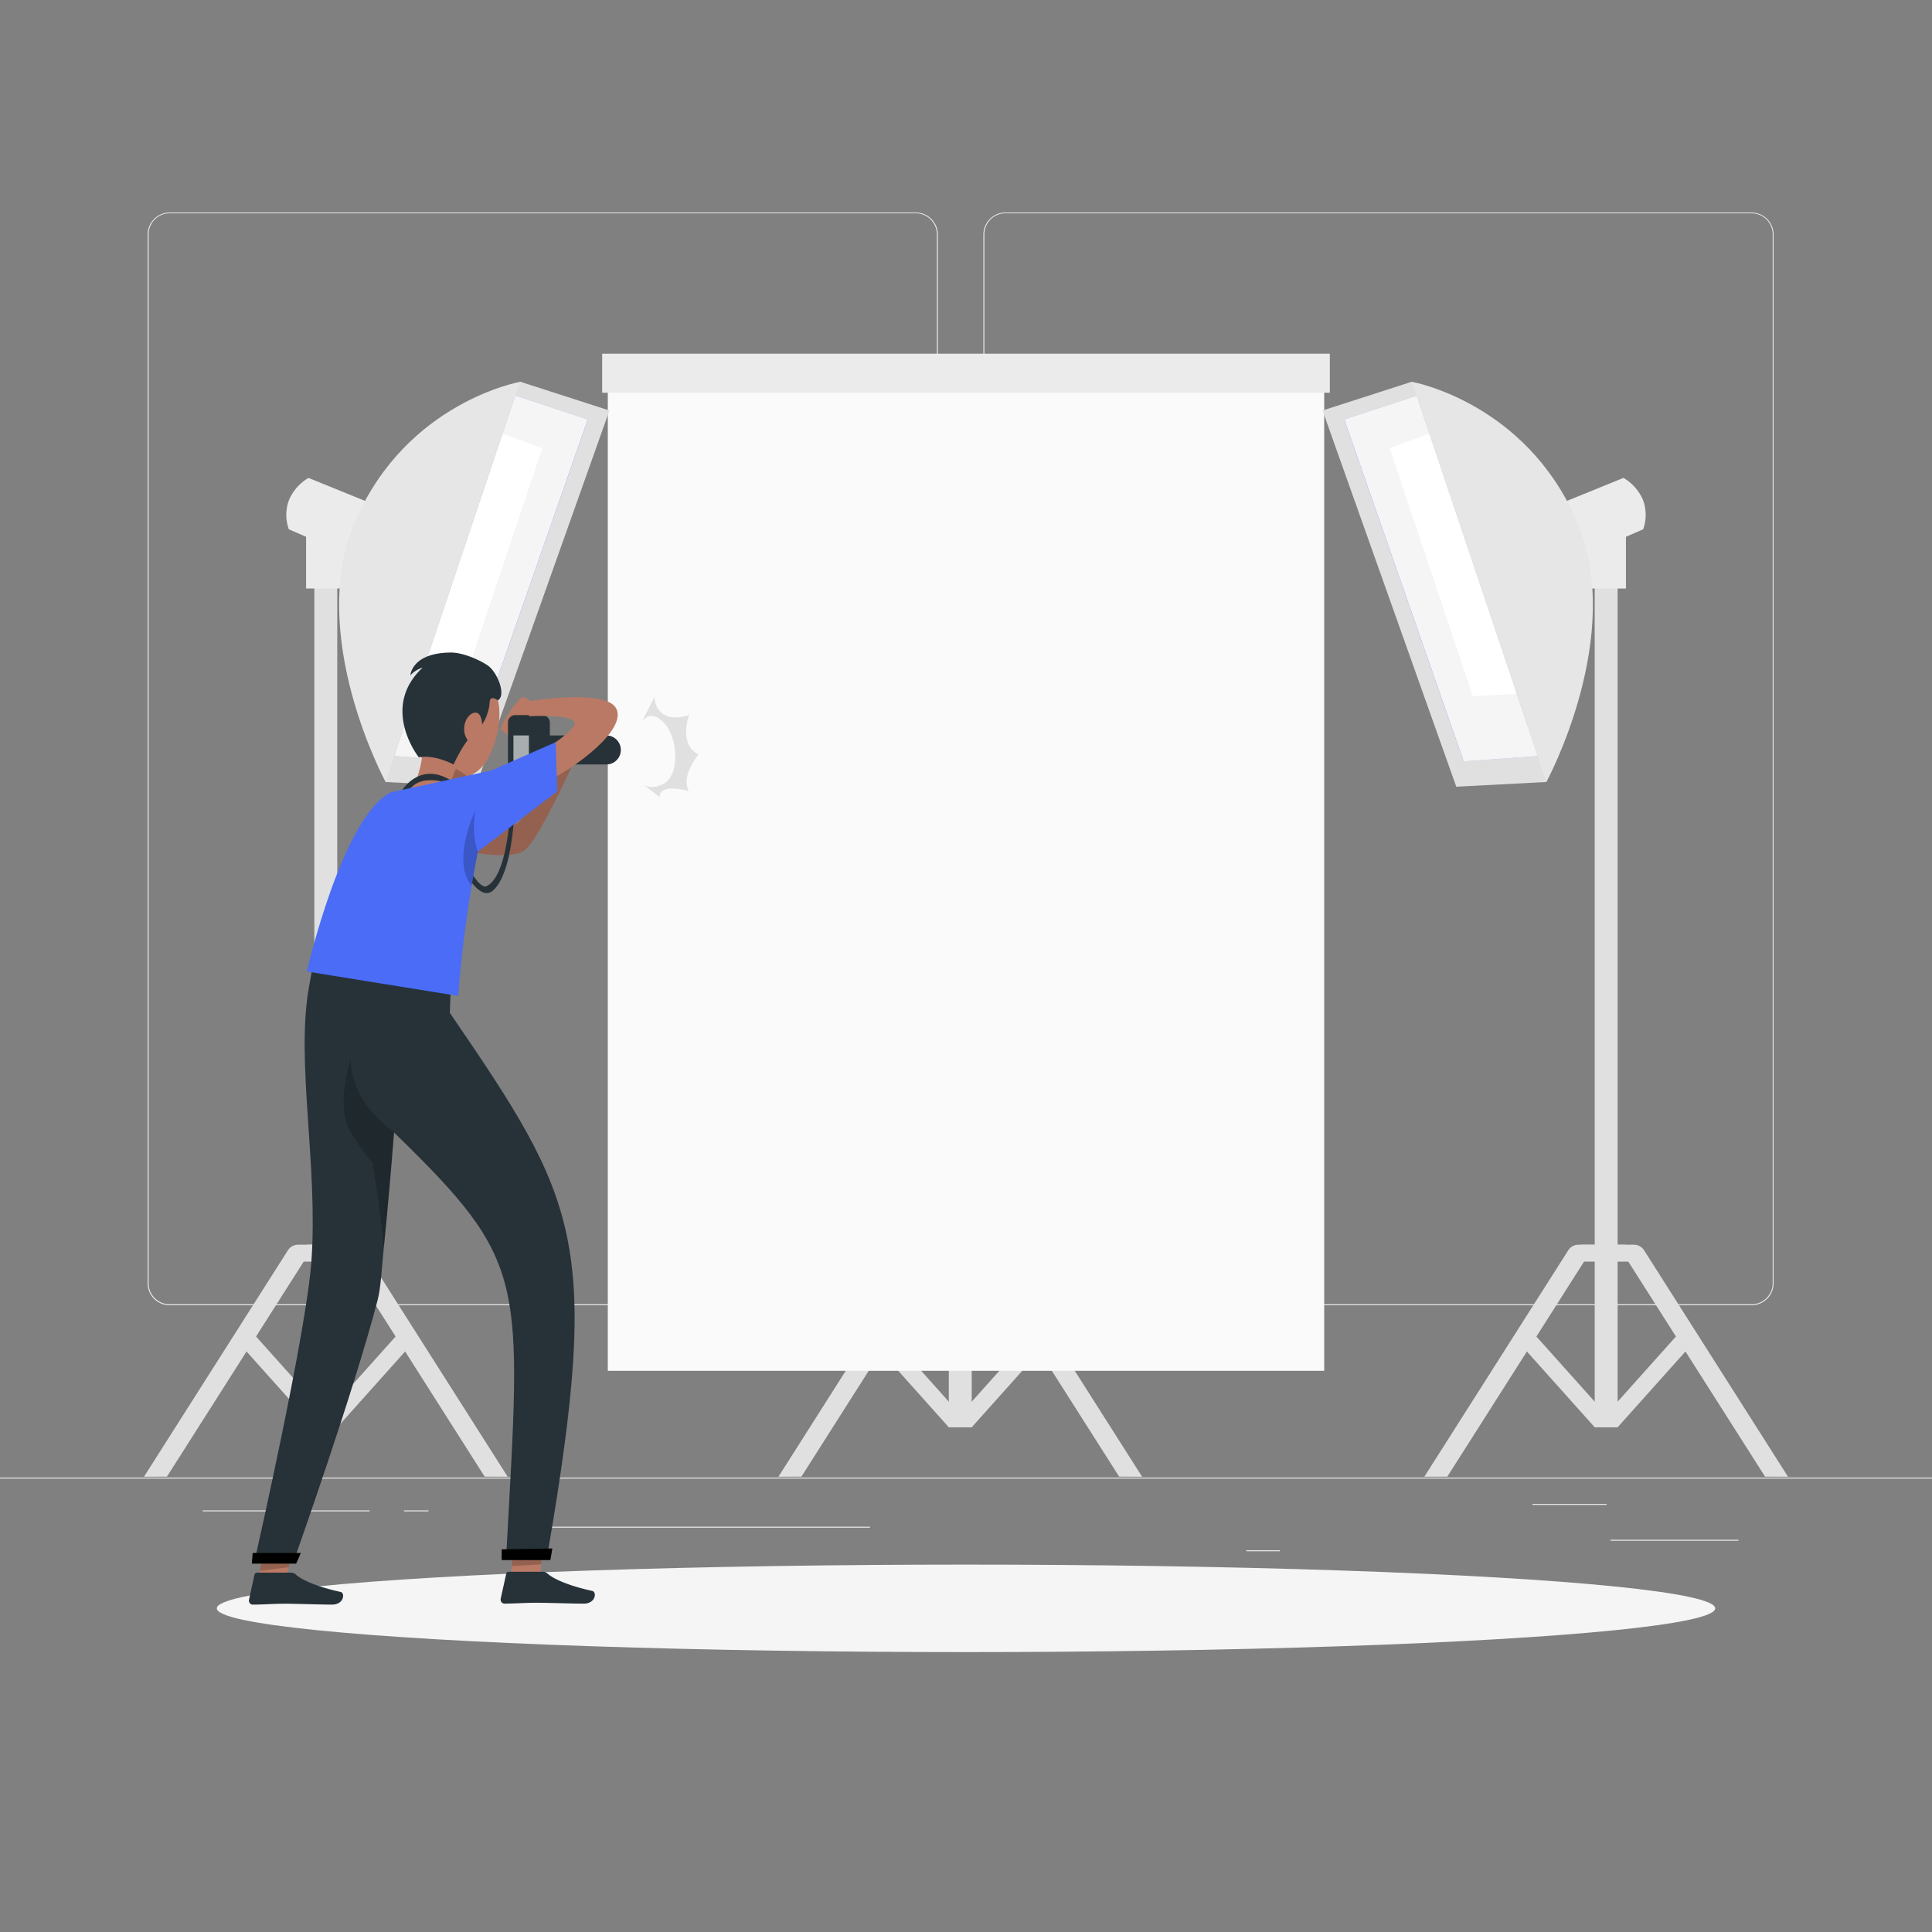 <svg xmlns="http://www.w3.org/2000/svg" viewBox="0 0 500 500"><rect x="0" y="0" width="500" height="500" fill="#808080" stroke="none"/><g id="freepik--background-complete--inject-92"><rect y="382.4" width="500" height="0.25" style="fill:#ebebeb"></rect><rect x="416.78" y="398.49" width="33.12" height="0.25" style="fill:#ebebeb"></rect><rect x="322.53" y="401.21" width="8.69" height="0.25" style="fill:#ebebeb"></rect><rect x="396.59" y="389.21" width="19.19" height="0.25" style="fill:#ebebeb"></rect><rect x="52.46" y="390.89" width="43.19" height="0.25" style="fill:#ebebeb"></rect><rect x="104.56" y="390.89" width="6.33" height="0.25" style="fill:#ebebeb"></rect><rect x="131.47" y="395.11" width="93.68" height="0.25" style="fill:#ebebeb"></rect><path d="M237,337.8H43.91a5.71,5.71,0,0,1-5.7-5.71V60.66A5.71,5.71,0,0,1,43.91,55H237a5.71,5.71,0,0,1,5.71,5.71V332.09A5.71,5.71,0,0,1,237,337.8ZM43.91,55.2a5.46,5.46,0,0,0-5.45,5.46V332.09a5.46,5.46,0,0,0,5.45,5.46H237a5.47,5.47,0,0,0,5.46-5.46V60.66A5.47,5.47,0,0,0,237,55.2Z" style="fill:#ebebeb"></path><path d="M453.31,337.8H260.21a5.72,5.72,0,0,1-5.71-5.71V60.66A5.72,5.72,0,0,1,260.21,55h193.1A5.71,5.71,0,0,1,459,60.66V332.09A5.71,5.71,0,0,1,453.31,337.8ZM260.21,55.2a5.47,5.47,0,0,0-5.46,5.46V332.09a5.47,5.47,0,0,0,5.46,5.46h193.1a5.47,5.47,0,0,0,5.46-5.46V60.66a5.47,5.47,0,0,0-5.46-5.46Z" style="fill:#ebebeb"></path><polygon points="256.53 326.51 254.97 322.14 243.62 322.14 240.5 326.51 256.53 326.51" style="fill:#e0e0e0"></polygon><polygon points="251.48 369.38 245.55 369.38 266.57 345.89 272.5 345.89 251.48 369.38" style="fill:#e0e0e0"></polygon><polygon points="245.55 369.38 251.48 369.38 230.46 345.89 224.53 345.89 245.55 369.38" style="fill:#e0e0e0"></polygon><rect x="132.97" y="250.88" width="231.09" height="5.93" transform="translate(502.36 5.32) rotate(90)" style="fill:#e0e0e0"></rect><path d="M201.47,382.17l37.24-58.59a3.1,3.1,0,0,1,2.63-1.44h4.21l-38.15,60Z" style="fill:#e0e0e0"></path><path d="M201.47,382.17l37.24-58.59a3.1,3.1,0,0,1,2.63-1.44h4.21l-38.15,60Z" style="fill:#e0e0e0;opacity:0.3"></path><path d="M295.56,382.17l-37.24-58.59a3.1,3.1,0,0,0-2.63-1.44h-4.21l38.16,60Z" style="fill:#e0e0e0"></path><path d="M295.56,382.17l-37.24-58.59a3.1,3.1,0,0,0-2.63-1.44h-4.21l38.16,60Z" style="fill:#e0e0e0;opacity:0.3"></path><rect x="157.3" y="100.9" width="185.4" height="253.86" style="fill:#fafafa"></rect><rect x="155.84" y="91.54" width="188.32" height="10.1" style="fill:#ebebeb"></rect><polygon points="92.33 326.51 90.78 322.14 79.43 322.14 76.31 326.51 92.33 326.51" style="fill:#e0e0e0"></polygon><polygon points="87.29 369.38 81.36 369.38 102.38 345.89 108.31 345.89 87.29 369.38" style="fill:#e0e0e0"></polygon><polygon points="81.36 369.38 87.29 369.38 66.27 345.89 60.34 345.89 81.36 369.38" style="fill:#e0e0e0"></polygon><rect x="-31.22" y="250.88" width="231.09" height="5.93" transform="translate(338.16 169.52) rotate(90)" style="fill:#e0e0e0"></rect><path d="M37.28,382.17l37.24-58.59a3.1,3.1,0,0,1,2.63-1.44h4.21l-38.16,60Z" style="fill:#e0e0e0"></path><path d="M37.28,382.17l37.24-58.59a3.1,3.1,0,0,1,2.63-1.44h4.21l-38.16,60Z" style="fill:#e0e0e0;opacity:0.3"></path><path d="M131.37,382.17,94.13,323.58a3.1,3.1,0,0,0-2.63-1.44H87.29l38.15,60Z" style="fill:#e0e0e0"></path><path d="M131.37,382.17,94.13,323.58a3.1,3.1,0,0,0-2.63-1.44H87.29l38.15,60Z" style="fill:#e0e0e0;opacity:0.3"></path><rect x="79.21" y="138.3" width="10.22" height="14.01" transform="translate(168.65 290.6) rotate(180)" style="fill:#ebebeb"></rect><path d="M95.73,130.14l-15.89-6.46a12.23,12.23,0,0,0-5,5.61,10.94,10.94,0,0,0-.09,7.69L90,143.61Z" style="fill:#ebebeb"></path><path d="M99.8,202.38s-20.65-38-7.85-67.56c13.33-30.82,42.65-36,42.65-36l.34.11L100,202.39Z" style="fill:#e6e6e6"></path><polygon points="134.6 98.78 157.72 106.24 123.12 203.6 99.8 202.38 134.6 98.78" style="fill:#e0e0e0"></polygon><polyline points="133.38 102.42 152.1 108.59 121.21 197.02 102.06 195.64 133.38 102.42" style="fill:#4A6CF7"></polyline><polyline points="133.38 102.42 152.1 108.59 121.21 197.02 102.06 195.64 133.38 102.42" style="fill:#f5f5f5"></polyline><polygon points="130.09 112.21 140.33 116.01 152.1 108.59 133.38 102.42 130.09 112.21" style="fill:#f5f5f5"></polygon><polygon points="118.84 180.17 121.21 197.02 102.06 195.64 107.46 179.57 118.84 180.17" style="fill:#f5f5f5"></polygon><polygon points="130.09 112.21 140.33 116.01 118.84 180.17 107.46 179.57 130.09 112.21" style="fill:#fff"></polygon><polygon points="407.67 326.51 409.22 322.14 420.57 322.14 423.69 326.51 407.67 326.51" style="fill:#e0e0e0"></polygon><polygon points="412.71 369.38 418.64 369.38 397.62 345.89 391.69 345.89 412.71 369.38" style="fill:#e0e0e0"></polygon><polygon points="418.64 369.38 412.71 369.38 433.73 345.89 439.66 345.89 418.64 369.38" style="fill:#e0e0e0"></polygon><rect x="300.13" y="250.88" width="231.09" height="5.93" transform="translate(669.52 -161.84) rotate(90)" style="fill:#e0e0e0"></rect><path d="M462.72,382.17l-37.24-58.59a3.1,3.1,0,0,0-2.63-1.44h-4.21l38.16,60Z" style="fill:#e0e0e0"></path><path d="M462.72,382.17l-37.24-58.59a3.1,3.1,0,0,0-2.63-1.44h-4.21l38.16,60Z" style="fill:#e0e0e0;opacity:0.3"></path><path d="M368.63,382.17l37.24-58.59a3.1,3.1,0,0,1,2.63-1.44h4.21l-38.15,60Z" style="fill:#e0e0e0"></path><path d="M368.63,382.17l37.24-58.59a3.1,3.1,0,0,1,2.63-1.44h4.21l-38.15,60Z" style="fill:#e0e0e0;opacity:0.3"></path><rect x="410.57" y="138.3" width="10.22" height="14.01" style="fill:#ebebeb"></rect><path d="M404.27,130.14l15.89-6.46a12.29,12.29,0,0,1,5,5.61,10.94,10.94,0,0,1,.09,7.69L410,143.61Z" style="fill:#ebebeb"></path><path d="M400.2,202.38s20.65-38,7.85-67.56c-13.33-30.82-42.65-36-42.65-36l-.34.11L400,202.39Z" style="fill:#e6e6e6"></path><polygon points="365.4 98.78 342.28 106.24 376.88 203.6 400.2 202.38 365.4 98.78" style="fill:#e0e0e0"></polygon><polyline points="366.62 102.42 347.9 108.59 378.79 197.02 397.94 195.64 366.62 102.42" style="fill:#4A6CF7"></polyline><polyline points="366.62 102.42 347.9 108.59 378.79 197.02 397.94 195.64 366.62 102.42" style="fill:#f5f5f5"></polyline><polygon points="369.91 112.21 359.67 116.01 347.9 108.59 366.62 102.42 369.91 112.21" style="fill:#f5f5f5"></polygon><polygon points="381.16 180.17 378.79 197.02 397.94 195.64 392.54 179.57 381.16 180.17" style="fill:#f5f5f5"></polygon><polygon points="369.91 112.21 359.67 116.01 381.16 180.17 392.54 179.57 369.91 112.21" style="fill:#fff"></polygon></g><g id="freepik--Shadow--inject-92"><ellipse id="freepik--path--inject-92" cx="250" cy="416.24" rx="193.89" ry="11.32" style="fill:#f5f5f5"></ellipse></g><g id="freepik--character-1--inject-92"><path d="M148.71,196.76s-8.75,19.46-12.58,23-17.82,0-17.82,0l1.89-7.55s11.37,1.07,13.31,1,9.09-15.76,9.09-15.76Z" style="fill:#b97964"></path><path d="M148.71,196.76s-8.75,19.46-12.58,23-17.82,0-17.82,0l1.89-7.55s11.37,1.07,13.31,1,9.09-15.76,9.09-15.76Z" style="opacity:0.2;isolation:isolate"></path><path d="M133.32,203.11s.45,21.6-5.62,27.27-15-22.41-15-22.41l1-.13s8.7,23.26,12.26,21.49c6.38-3.17,6.38-25.58,6.38-25.58Z" style="fill:#263238"></path><path d="M137.26,181.41a4.87,4.87,0,0,0-2-1c-.89-.08-6.25,7.54-5.5,8.43s3.67,2.86,5.13,2.57,3.58-5.9,3.7-6.36S137.26,181.41,137.26,181.41Z" style="fill:#b97964"></path><rect x="131.46" y="185.06" width="10.84" height="18.05" rx="1.86" style="fill:#263238"></rect><path d="M156.92,197.84H138.58v-7.51h18.34a3.75,3.75,0,0,1,3.75,3.75h0A3.75,3.75,0,0,1,156.92,197.84Z" style="fill:#263238"></path><rect x="132.88" y="190.33" width="4" height="7.11" style="fill:#fff;opacity:0.6;isolation:isolate"></rect><path d="M126.27,196.36c-.18.32-.37.62-.57.91A10,10,0,0,1,121,201a9.7,9.7,0,0,1-1.48.45,9.12,9.12,0,0,1-10-4.51c-2.55-4.5-1.35-8.57.12-15.61a9.86,9.86,0,0,1,15.69-5.94C131.31,180,129.46,190.52,126.27,196.36Z" style="fill:#b97964"></path><path d="M121,201a9.7,9.7,0,0,1-1.48.45,9.17,9.17,0,0,1-7.69-1.72,10.62,10.62,0,0,1,1.88-2A14.19,14.19,0,0,1,121,201Z" style="opacity:0.2;isolation:isolate"></path><path d="M104.59,206.18c2.58,4,11.26,5.14,11.26,5.14s5.61,0,5-1.95c-2.94-1.34-4-3.18-4.16-5.18a9.25,9.25,0,0,1,.63-3.6,19.36,19.36,0,0,1,.79-1.89l-8.28-10.46C109.78,193.67,108.93,203.42,104.59,206.18Z" style="fill:#b97964"></path><path d="M126.49,172.42c-1.6-1.26-6.4-3.54-9.71-3.54-10.25,0-10.58,5.9-10.58,5.9a6.9,6.9,0,0,1,3.18-2c-11.14,10.4-1,23.21-1,23.21,4.3-.76,9,1.87,9,1.87s2.72-6,4.95-7.61a12.3,12.3,0,0,0,4.37-8.19c0-2.56,2.13-.81,2.13-.81C131.05,180,128.83,174.27,126.49,172.42Z" style="fill:#263238"></path><path d="M120.13,188.46a4.62,4.62,0,0,0,1.47,3.7c1.25,1,2.72-.76,3.08-2.9.3-1.9,0-4.76-1.56-4.82S120.14,186.46,120.13,188.46Z" style="fill:#b97964"></path><polygon points="132.17 408.39 139.66 409.18 140.04 404.84 141.06 393.02 133.57 392.23 132.44 405.28 132.17 408.39" style="fill:#b97964"></polygon><polygon points="67.05 407.44 74.31 407.44 74.67 405.81 74.72 405.6 76.98 395.12 77.02 394.9 77.9 390.88 70.62 390.88 67.05 407.44" style="fill:#b97964"></polygon><polygon points="133.57 392.23 132.44 405.28 140.04 404.84 141.06 393.02 133.57 392.23" style="opacity:0.2;isolation:isolate"></polygon><polygon points="67.26 406.52 67.27 406.52 74.71 405.6 74.72 405.6 76.92 395.48 76.91 395.48 69.52 396.06 67.33 406.2 67.26 406.52" style="opacity:0.2;isolation:isolate"></polygon><path d="M75.32,407H66.49a.64.64,0,0,0-.62.49L64.44,414a1.07,1.07,0,0,0,.83,1.27l.23,0c2.86,0,4.94-.23,8.52-.23,2.21,0,8.87.23,11.92.23s3.45-3,2.2-3.28c-5.6-1.22-9.81-2.91-11.6-4.52A1.74,1.74,0,0,0,75.32,407Z" style="fill:#263238"></path><path d="M140.46,406.77h-8.83a.65.65,0,0,0-.62.5l-1.43,6.47a1.07,1.07,0,0,0,.83,1.27.58.58,0,0,0,.23,0c2.86,0,4.94-.22,8.52-.22,2.21,0,8.87.23,11.92.23s3.45-3,2.2-3.29c-5.6-1.22-9.81-2.91-11.61-4.51A1.75,1.75,0,0,0,140.46,406.77Z" style="fill:#263238"></path><path d="M141.75,401.9l-10.72.35c3.9-71.67,5.72-75.32-29.06-109.17-.81,10.24-1.73,20.86-2.63,29.71-.56,5.48-.73,10.27-1.64,13.77-6.19,23.74-21.09,65.75-21.09,65.75l-10.46.46s13.09-57.57,14.44-76.33c1.77-24.62-4-51.26-.71-70.53l1.7-9.44,35.29,3.59-.46,12.05C149.55,310.6,155.61,321.08,141.75,401.9Z" style="fill:#263238"></path><path d="M102,293c-.81,10.24-1.73,20.88-2.63,29.73C98,310,96.42,300.88,96.42,300.88s-1.5-1.23-5.64-7.84,0-18.94,0-18.94C90.65,285.55,102,293,102,293Z" style="opacity:0.2;isolation:isolate"></path><polygon points="142.95 400.74 142.43 403.75 129.84 403.75 129.84 400.98 142.95 400.74"></polygon><polygon points="77.85 401.9 76.64 404.67 65.18 404.67 65.39 401.9 77.85 401.9"></polygon><path d="M128.58,199.09c6.38-.55,19.24-8.88,20.13-11.64s-11.78-2.09-11.78-2.09l-.39-3.83s20.17-3.45,22.94,1.83-9.89,15.25-20.17,20.06S128.58,199.09,128.58,199.09Z" style="fill:#b97964"></path><path d="M104.15,204.4s5.16-8.39,14.16-1.29H117s-8.5-3.85-11.66,2.22Z" style="fill:#263238"></path><path d="M128.58,199.09s-1.34,4.71-3.07,12.49c-1.08,4.83-2.3,10.85-3.45,17.66-1.43,8.52-2.73,18.27-3.46,28.51l-39.19-6.32s9.16-40.11,21.77-46.38Z" style="fill:#4A6CF7"></path><path d="M166,187l3.36-6.58s.1,7.38,9,4.64c0,0-2.91,7.51,2.43,10.2,0,0-4.68,5.42-2.54,9.49,0,0-7.55-2.27-7.55,1.5L166,202.67s2.37,2.37,6.13-.09,3.37-11.81-.39-15.63S166,187,166,187Z" style="fill:#e0e0e0"></path><path d="M125.51,211.58c-1.08,4.83-2.3,10.85-3.45,17.66-5.38-6.61,1-19.54,1-19.54Z" style="opacity:0.2;isolation:isolate"></path><path d="M127.16,199.4l16.64-7.32.42,12.74-20.56,15.59S119.76,211.14,127.16,199.4Z" style="fill:#4A6CF7"></path></g></svg>